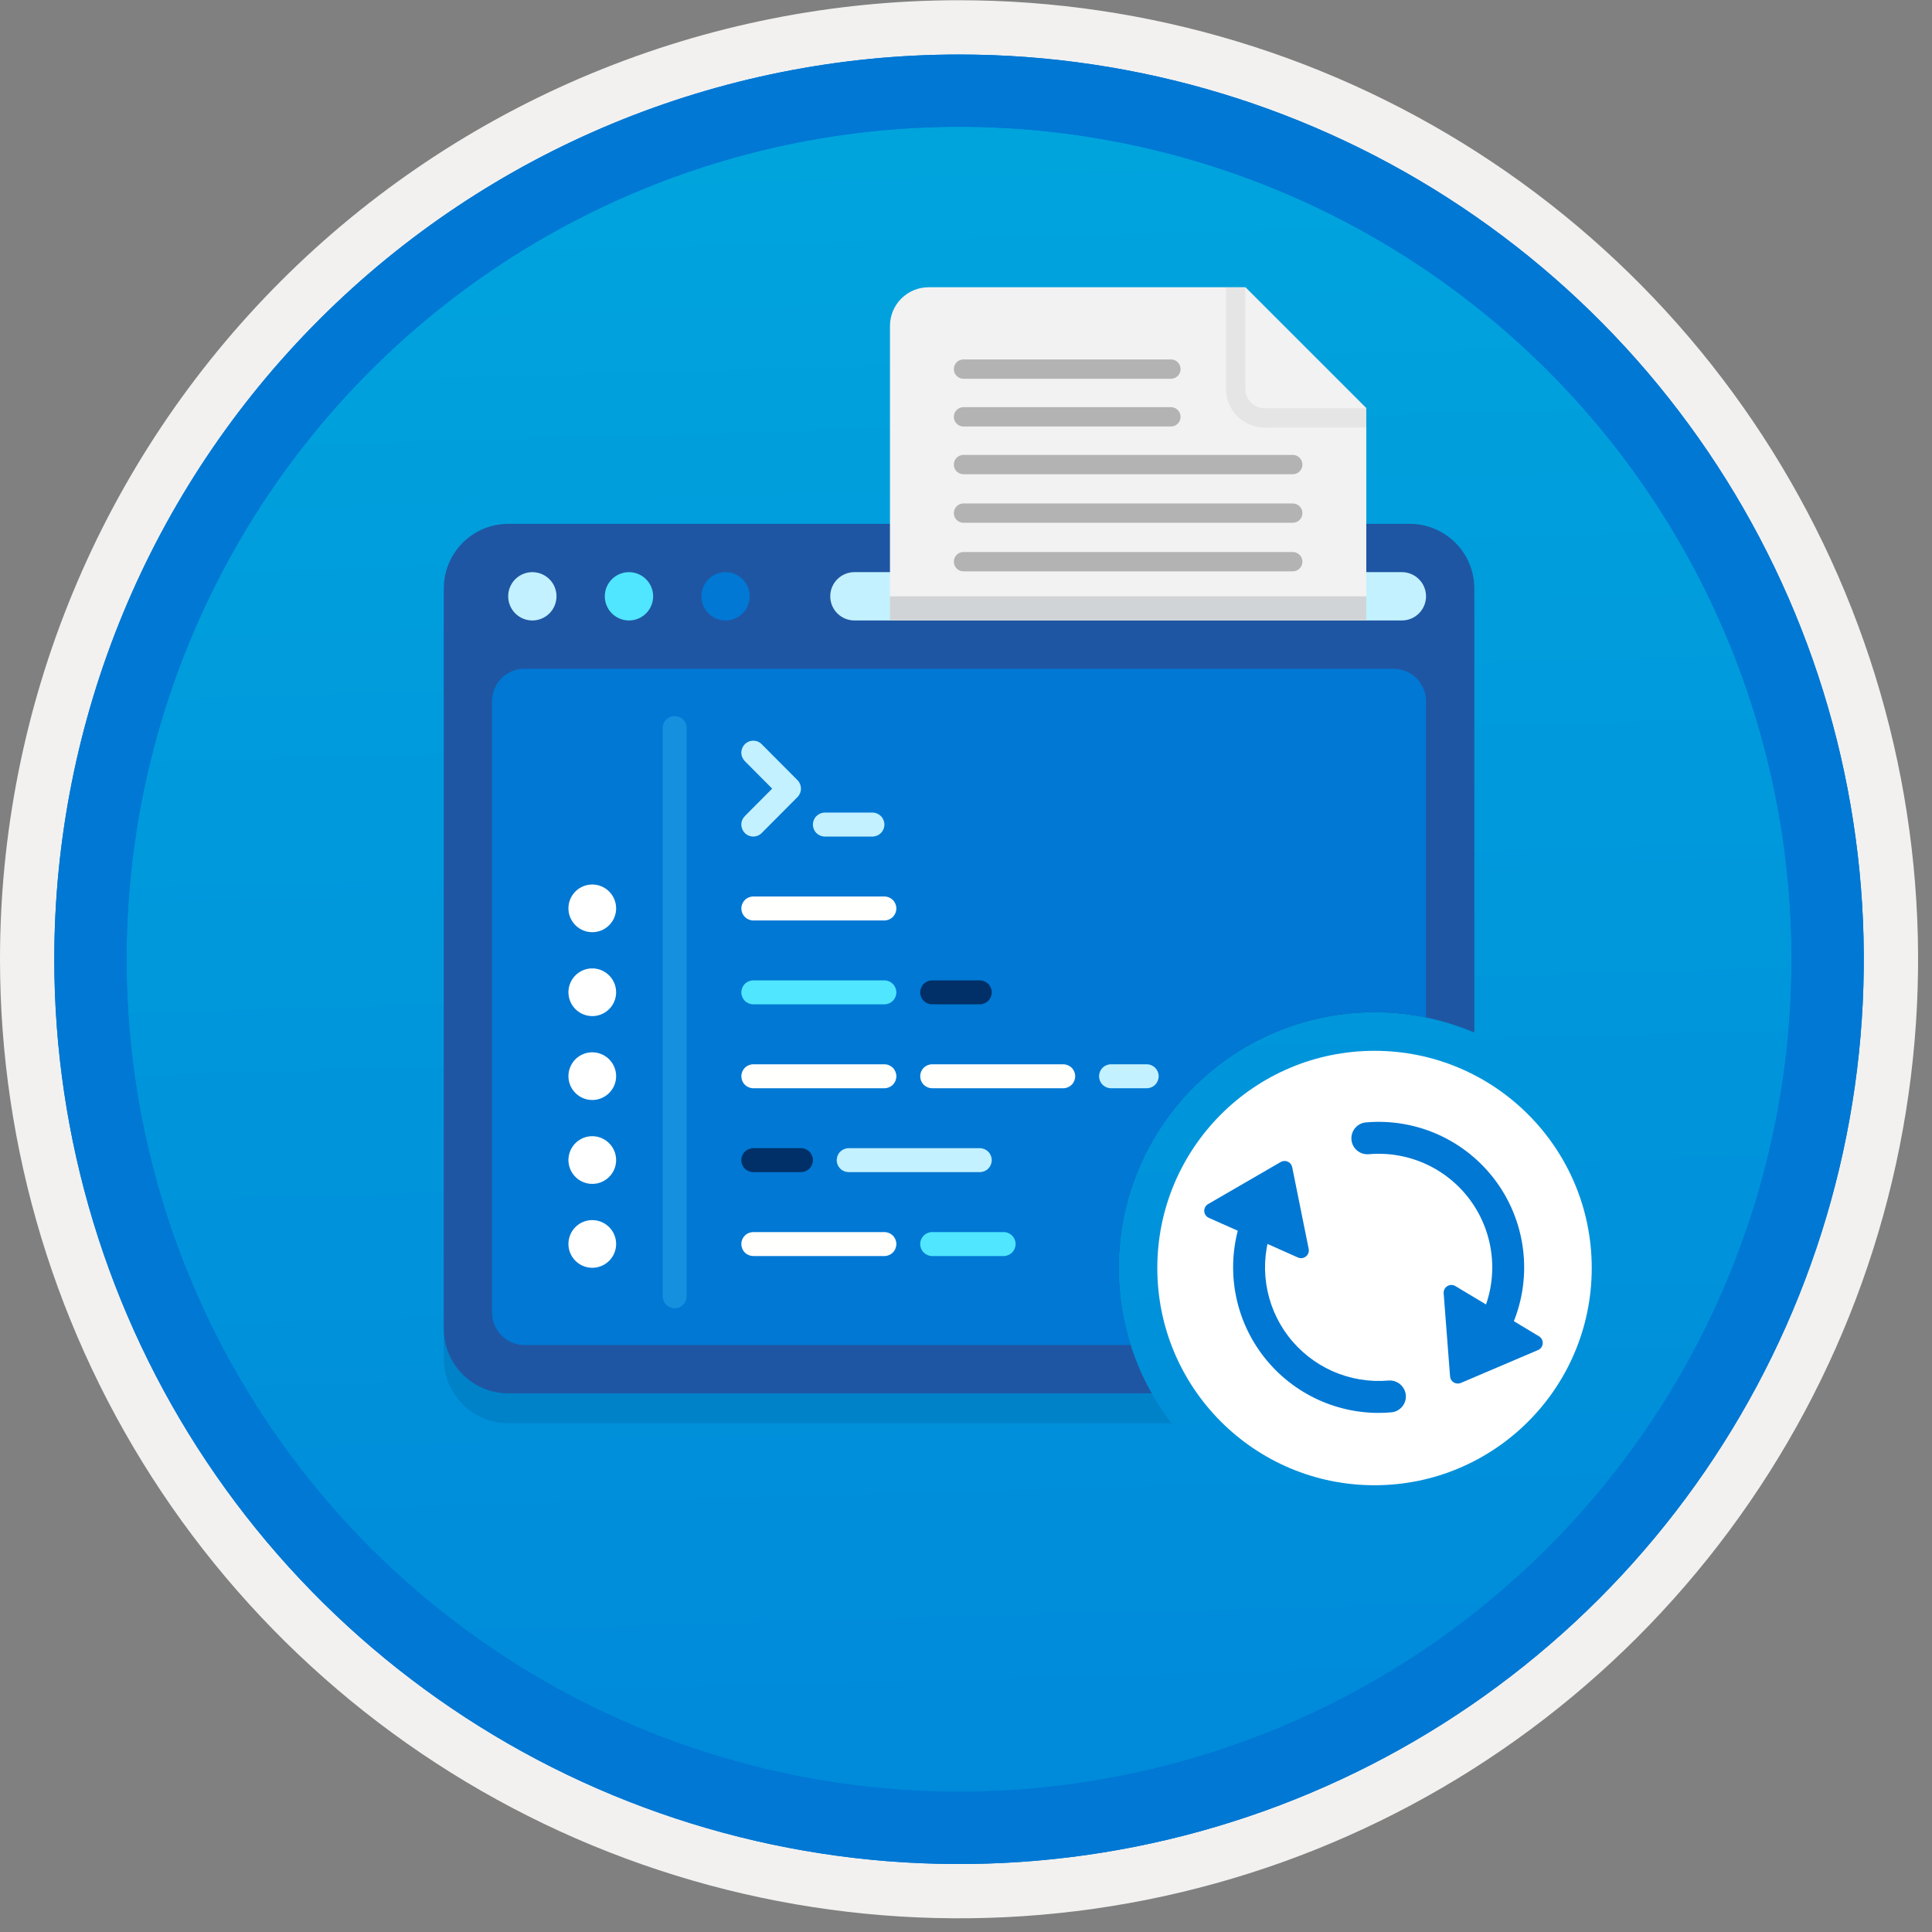 <svg width="100" height="100" viewBox="0 0 100 100" fill="none" xmlns="http://www.w3.org/2000/svg">
<rect x="0" y="0" width="100" height="100" fill="#808080" stroke="none"/>
<g clip-path="url(#clip0)">
<path d="M49.64 96.462C40.382 96.462 31.332 93.716 23.634 88.573C15.936 83.429 9.936 76.119 6.393 67.565C2.85 59.012 1.923 49.6 3.73 40.52C5.536 31.439 9.994 23.099 16.541 16.552C23.087 10.006 31.428 5.547 40.508 3.741C49.588 1.935 59 2.862 67.554 6.405C76.107 9.948 83.418 15.948 88.561 23.646C93.705 31.343 96.45 40.394 96.45 49.652C96.451 55.799 95.24 61.886 92.888 67.566C90.536 73.245 87.088 78.406 82.741 82.752C78.394 87.099 73.234 90.547 67.554 92.9C61.875 95.252 55.788 96.462 49.64 96.462V96.462Z" fill="url(#paint0_linear)"/>
<path fill-rule="evenodd" clip-rule="evenodd" d="M95.54 49.652C95.54 58.73 92.848 67.604 87.805 75.152C82.761 82.701 75.592 88.584 67.205 92.058C58.818 95.532 49.589 96.441 40.685 94.67C31.782 92.899 23.603 88.527 17.184 82.108C10.765 75.689 6.393 67.51 4.622 58.606C2.851 49.703 3.76 40.474 7.234 32.087C10.708 23.699 16.591 16.531 24.139 11.487C31.688 6.444 40.562 3.752 49.64 3.752C55.668 3.752 61.636 4.939 67.205 7.246C72.774 9.552 77.834 12.933 82.096 17.195C86.359 21.458 89.74 26.518 92.046 32.087C94.353 37.655 95.54 43.624 95.54 49.652V49.652ZM49.64 0.012C59.458 0.012 69.055 2.923 77.219 8.378C85.382 13.832 91.744 21.585 95.501 30.655C99.259 39.726 100.242 49.707 98.326 59.336C96.411 68.965 91.683 77.81 84.741 84.752C77.799 91.695 68.954 96.422 59.324 98.338C49.695 100.253 39.714 99.27 30.644 95.513C21.573 91.756 13.82 85.394 8.366 77.23C2.911 69.067 9.19155e-05 59.47 9.19155e-05 49.652C-0.001 43.133 1.283 36.677 3.777 30.654C6.271 24.631 9.928 19.159 14.538 14.549C19.147 9.94 24.62 6.283 30.643 3.789C36.666 1.294 43.121 0.011 49.64 0.012V0.012Z" fill="#F2F1F0"/>
<path fill-rule="evenodd" clip-rule="evenodd" d="M92.73 49.652C92.73 58.174 90.203 66.505 85.468 73.591C80.733 80.677 74.003 86.2 66.129 89.462C58.256 92.723 49.592 93.576 41.233 91.914C32.875 90.251 25.197 86.147 19.171 80.121C13.144 74.095 9.04 66.417 7.378 58.058C5.715 49.7 6.568 41.036 9.83 33.162C13.091 25.288 18.614 18.559 25.7 13.824C32.786 9.089 41.117 6.562 49.64 6.562C55.298 6.561 60.902 7.676 66.13 9.841C71.358 12.007 76.108 15.181 80.11 19.182C84.111 23.183 87.285 27.933 89.45 33.162C91.616 38.39 92.73 43.993 92.73 49.652V49.652ZM49.64 2.822C58.902 2.822 67.956 5.568 75.657 10.714C83.358 15.86 89.361 23.174 92.905 31.731C96.449 40.288 97.377 49.704 95.57 58.788C93.763 67.872 89.303 76.216 82.754 82.766C76.204 89.315 67.86 93.775 58.776 95.582C49.692 97.389 40.276 96.462 31.719 92.917C23.162 89.373 15.848 83.37 10.702 75.669C5.556 67.968 2.81 58.914 2.81 49.652C2.811 37.232 7.745 25.321 16.527 16.539C25.309 7.757 37.22 2.823 49.64 2.822V2.822Z" fill="#0078D4"/>
<path fill-rule="evenodd" clip-rule="evenodd" d="M92.73 49.652C92.73 58.174 90.203 66.505 85.468 73.591C80.733 80.677 74.003 86.2 66.129 89.462C58.256 92.723 49.592 93.576 41.233 91.914C32.875 90.251 25.197 86.147 19.171 80.121C13.144 74.095 9.04 66.417 7.378 58.058C5.715 49.7 6.568 41.036 9.83 33.162C13.091 25.288 18.614 18.559 25.7 13.824C32.786 9.089 41.117 6.562 49.64 6.562C55.298 6.561 60.902 7.676 66.13 9.841C71.358 12.007 76.108 15.181 80.11 19.182C84.111 23.183 87.285 27.933 89.45 33.162C91.616 38.39 92.73 43.993 92.73 49.652V49.652ZM49.64 2.822C58.902 2.822 67.956 5.568 75.657 10.714C83.358 15.86 89.361 23.174 92.905 31.731C96.449 40.288 97.377 49.704 95.57 58.788C93.763 67.872 89.303 76.216 82.754 82.766C76.204 89.315 67.86 93.775 58.776 95.582C49.692 97.389 40.276 96.462 31.719 92.917C23.162 89.373 15.848 83.37 10.702 75.669C5.556 67.968 2.81 58.914 2.81 49.652C2.811 37.232 7.745 25.321 16.527 16.539C25.309 7.757 37.22 2.823 49.64 2.822V2.822Z" fill="#0078D4"/>
<path opacity="0.15" fill-rule="evenodd" clip-rule="evenodd" d="M57.902 65.633C57.902 63.447 58.443 61.294 59.478 59.367C60.513 57.441 62.008 55.8 63.831 54.593C65.654 53.385 67.748 52.648 69.926 52.447C72.103 52.246 74.297 52.587 76.31 53.44V31.996C76.308 31.113 75.956 30.266 75.331 29.641C74.706 29.017 73.86 28.665 72.976 28.662H26.304C25.421 28.665 24.574 29.017 23.95 29.641C23.325 30.266 22.973 31.113 22.97 31.996V70.334C22.973 71.217 23.325 72.064 23.95 72.688C24.574 73.313 25.421 73.665 26.304 73.668H60.642C58.866 71.366 57.903 68.541 57.902 65.633V65.633Z" fill="#003067"/>
<path fill-rule="evenodd" clip-rule="evenodd" d="M57.902 65.633C57.902 63.447 58.443 61.294 59.478 59.367C60.513 57.441 62.008 55.8 63.831 54.593C65.654 53.385 67.748 52.648 69.926 52.447C72.103 52.246 74.297 52.587 76.31 53.44V30.448C76.308 29.564 75.956 28.718 75.331 28.093C74.706 27.469 73.86 27.117 72.976 27.114H26.304C25.421 27.117 24.574 27.469 23.95 28.093C23.325 28.718 22.973 29.564 22.97 30.448V68.786C22.973 69.669 23.325 70.516 23.95 71.14C24.574 71.765 25.421 72.117 26.304 72.119H59.612C58.491 70.141 57.902 67.907 57.902 65.633V65.633Z" fill="#1F56A3"/>
<path fill-rule="evenodd" clip-rule="evenodd" d="M57.902 65.633C57.903 63.669 58.341 61.728 59.185 59.954C60.028 58.179 61.255 56.614 62.778 55.372C64.3 54.131 66.08 53.243 67.988 52.774C69.896 52.305 71.885 52.266 73.809 52.66V36.282C73.808 35.84 73.632 35.417 73.32 35.104C73.007 34.792 72.584 34.616 72.143 34.615H27.137C26.696 34.616 26.272 34.792 25.96 35.104C25.648 35.417 25.472 35.84 25.47 36.282V67.952C25.472 68.394 25.648 68.817 25.96 69.129C26.272 69.442 26.696 69.618 27.137 69.619H58.518C58.11 68.33 57.902 66.986 57.902 65.633V65.633Z" fill="#0078D4"/>
<path fill-rule="evenodd" clip-rule="evenodd" d="M26.304 30.865C26.304 30.617 26.377 30.376 26.514 30.17C26.652 29.965 26.847 29.804 27.075 29.71C27.304 29.615 27.555 29.59 27.798 29.639C28.04 29.687 28.263 29.806 28.438 29.981C28.613 30.155 28.732 30.378 28.78 30.621C28.828 30.863 28.803 31.115 28.709 31.343C28.614 31.572 28.454 31.767 28.248 31.904C28.043 32.041 27.801 32.115 27.554 32.115C27.39 32.115 27.227 32.083 27.075 32.02C26.924 31.957 26.786 31.865 26.67 31.749C26.554 31.633 26.462 31.495 26.399 31.343C26.336 31.191 26.304 31.029 26.304 30.865V30.865Z" fill="#C3F1FF"/>
<path fill-rule="evenodd" clip-rule="evenodd" d="M31.305 30.865C31.305 30.617 31.378 30.376 31.516 30.17C31.653 29.965 31.849 29.804 32.077 29.71C32.305 29.615 32.557 29.59 32.799 29.639C33.042 29.687 33.264 29.806 33.439 29.981C33.614 30.155 33.733 30.378 33.782 30.621C33.83 30.863 33.805 31.115 33.71 31.343C33.616 31.572 33.456 31.767 33.25 31.904C33.044 32.041 32.803 32.115 32.555 32.115C32.391 32.115 32.229 32.083 32.077 32.02C31.925 31.957 31.787 31.865 31.671 31.749C31.555 31.633 31.463 31.495 31.4 31.343C31.337 31.191 31.305 31.029 31.305 30.865V30.865Z" fill="#50E6FF"/>
<path fill-rule="evenodd" clip-rule="evenodd" d="M36.305 30.865C36.305 30.617 36.379 30.376 36.516 30.17C36.653 29.965 36.849 29.804 37.077 29.71C37.306 29.615 37.557 29.59 37.799 29.639C38.042 29.687 38.265 29.806 38.439 29.981C38.614 30.155 38.733 30.378 38.782 30.621C38.83 30.863 38.805 31.115 38.71 31.343C38.616 31.572 38.456 31.767 38.25 31.904C38.044 32.041 37.803 32.115 37.555 32.115C37.391 32.115 37.229 32.083 37.077 32.02C36.925 31.957 36.788 31.865 36.671 31.749C36.555 31.633 36.463 31.495 36.4 31.343C36.338 31.191 36.305 31.029 36.305 30.865V30.865Z" fill="#0078D4"/>
<path fill-rule="evenodd" clip-rule="evenodd" d="M72.56 32.115H44.224C43.892 32.115 43.574 31.983 43.34 31.749C43.105 31.514 42.974 31.196 42.974 30.865C42.974 30.533 43.105 30.215 43.34 29.981C43.574 29.746 43.892 29.614 44.224 29.614H72.56C72.892 29.614 73.21 29.746 73.444 29.981C73.679 30.215 73.811 30.533 73.811 30.865C73.811 31.196 73.679 31.514 73.444 31.749C73.21 31.983 72.892 32.115 72.56 32.115V32.115Z" fill="#C3F1FF"/>
<path fill-rule="evenodd" clip-rule="evenodd" d="M64.457 14.868H48.065C47.534 14.868 47.026 15.079 46.65 15.454C46.275 15.829 46.065 16.337 46.065 16.868V32.115H70.719V21.13L64.457 14.868Z" fill="#F2F2F2"/>
<path opacity="0.2" fill-rule="evenodd" clip-rule="evenodd" d="M65.458 22.13C64.928 22.129 64.419 21.918 64.044 21.544C63.669 21.169 63.458 20.66 63.458 20.13V14.868H64.457L70.719 21.13V22.13H65.458Z" fill="#B3B3B3"/>
<path fill-rule="evenodd" clip-rule="evenodd" d="M70.719 21.13H65.457C65.192 21.13 64.938 21.025 64.75 20.837C64.563 20.649 64.457 20.395 64.457 20.13V14.868L70.719 21.13Z" fill="#F2F2F2"/>
<path d="M49.871 24.046H66.912" stroke="#B3B3B3" stroke-miterlimit="10" stroke-linecap="round"/>
<path d="M49.871 26.559H66.912" stroke="#B3B3B3" stroke-miterlimit="10" stroke-linecap="round"/>
<path d="M49.871 29.072H66.912" stroke="#B3B3B3" stroke-miterlimit="10" stroke-linecap="round"/>
<path d="M49.871 21.575H60.606" stroke="#B3B3B3" stroke-miterlimit="10" stroke-linecap="round"/>
<path d="M49.871 19.104H60.606" stroke="#B3B3B3" stroke-miterlimit="10" stroke-linecap="round"/>
<path opacity="0.15" d="M70.719 30.864H46.065V32.115H70.719V30.864Z" fill="#182A37"/>
<path d="M71.145 76.876C77.354 76.876 82.388 71.843 82.388 65.633C82.388 59.424 77.354 54.39 71.145 54.39C64.936 54.39 59.902 59.424 59.902 65.633C59.902 71.843 64.936 76.876 71.145 76.876Z" fill="white"/>
<path d="M77.338 69.462C77.196 69.461 77.057 69.425 76.934 69.356C76.811 69.287 76.708 69.187 76.634 69.067C76.56 68.946 76.519 68.809 76.513 68.668C76.507 68.527 76.538 68.386 76.602 68.26C77.077 67.325 77.293 66.28 77.227 65.233C77.162 64.187 76.818 63.176 76.231 62.307C75.644 61.438 74.835 60.742 73.888 60.291C72.941 59.84 71.891 59.65 70.846 59.742C70.628 59.761 70.411 59.692 70.243 59.551C70.075 59.411 69.97 59.209 69.951 58.99C69.932 58.772 70 58.555 70.141 58.387C70.282 58.219 70.483 58.114 70.702 58.095C72.04 57.978 73.386 58.221 74.599 58.799C75.811 59.377 76.848 60.27 77.6 61.383C78.352 62.496 78.792 63.791 78.876 65.132C78.96 66.472 78.683 67.811 78.075 69.01C78.006 69.146 77.9 69.26 77.77 69.34C77.64 69.42 77.49 69.462 77.338 69.462V69.462Z" fill="#0078D4"/>
<path d="M71.344 73.132C70.129 73.129 68.933 72.832 67.857 72.267C66.781 71.701 65.858 70.884 65.166 69.885C64.474 68.886 64.035 67.734 63.884 66.528C63.734 65.323 63.877 64.098 64.302 62.96C64.34 62.858 64.398 62.765 64.472 62.686C64.546 62.606 64.635 62.542 64.734 62.498C64.832 62.453 64.939 62.428 65.047 62.424C65.156 62.42 65.264 62.438 65.365 62.476C65.467 62.514 65.56 62.571 65.639 62.645C65.719 62.719 65.782 62.808 65.827 62.907C65.872 63.006 65.897 63.112 65.901 63.221C65.905 63.329 65.887 63.437 65.849 63.539C65.502 64.469 65.395 65.472 65.54 66.454C65.685 67.437 66.076 68.367 66.677 69.157C67.278 69.947 68.07 70.573 68.978 70.975C69.885 71.377 70.88 71.542 71.87 71.456C72.088 71.439 72.303 71.509 72.47 71.649C72.638 71.79 72.743 71.99 72.765 72.207C72.784 72.425 72.716 72.642 72.575 72.81C72.434 72.978 72.233 73.083 72.014 73.102C71.79 73.122 71.567 73.132 71.344 73.132Z" fill="#0078D4"/>
<path d="M62.531 62.323L66.29 60.145C66.345 60.114 66.407 60.095 66.471 60.092C66.534 60.089 66.598 60.101 66.656 60.127C66.714 60.153 66.765 60.193 66.804 60.242C66.844 60.292 66.871 60.351 66.884 60.413L67.737 64.643C67.751 64.715 67.746 64.789 67.721 64.859C67.695 64.928 67.652 64.989 67.594 65.034C67.537 65.081 67.468 65.11 67.395 65.119C67.322 65.129 67.248 65.118 67.181 65.088L62.569 63.036C62.501 63.006 62.444 62.958 62.402 62.897C62.36 62.836 62.336 62.765 62.332 62.691C62.328 62.617 62.344 62.544 62.379 62.479C62.414 62.414 62.467 62.36 62.531 62.323V62.323Z" fill="#0078D4"/>
<path d="M79.608 69.878L75.612 71.581C75.553 71.606 75.49 71.617 75.426 71.612C75.363 71.608 75.301 71.588 75.247 71.555C75.192 71.522 75.147 71.476 75.113 71.422C75.08 71.368 75.06 71.307 75.055 71.243L74.724 66.941C74.719 66.868 74.733 66.794 74.766 66.729C74.8 66.663 74.85 66.608 74.913 66.57C74.976 66.531 75.047 66.51 75.121 66.51C75.195 66.509 75.267 66.529 75.33 66.567L79.658 69.166C79.721 69.204 79.772 69.258 79.807 69.324C79.841 69.389 79.856 69.463 79.851 69.537C79.846 69.61 79.821 69.681 79.778 69.741C79.735 69.802 79.676 69.849 79.608 69.878V69.878Z" fill="#0078D4"/>
<path fill-rule="evenodd" clip-rule="evenodd" d="M31.891 47.022C31.89 47.266 31.816 47.504 31.68 47.706C31.543 47.908 31.35 48.066 31.125 48.158C30.899 48.251 30.651 48.274 30.412 48.226C30.173 48.177 29.953 48.059 29.782 47.886C29.61 47.714 29.492 47.494 29.445 47.254C29.398 47.015 29.423 46.767 29.517 46.542C29.61 46.317 29.769 46.124 29.971 45.989C30.174 45.854 30.413 45.782 30.657 45.782C30.985 45.782 31.299 45.914 31.531 46.146C31.762 46.379 31.892 46.694 31.891 47.022V47.022Z" fill="white"/>
<path fill-rule="evenodd" clip-rule="evenodd" d="M31.891 51.365C31.89 51.609 31.816 51.847 31.68 52.049C31.544 52.251 31.35 52.408 31.125 52.501C30.899 52.593 30.651 52.617 30.412 52.568C30.173 52.52 29.953 52.402 29.782 52.229C29.61 52.056 29.493 51.836 29.445 51.597C29.398 51.358 29.423 51.11 29.517 50.885C29.61 50.659 29.769 50.467 29.971 50.332C30.174 50.196 30.413 50.124 30.657 50.124C30.985 50.125 31.299 50.256 31.531 50.489C31.762 50.721 31.892 51.036 31.891 51.365V51.365Z" fill="white"/>
<path fill-rule="evenodd" clip-rule="evenodd" d="M31.891 55.707C31.89 55.951 31.816 56.189 31.68 56.391C31.543 56.593 31.35 56.751 31.125 56.843C30.899 56.936 30.651 56.959 30.412 56.911C30.173 56.862 29.953 56.744 29.782 56.572C29.61 56.399 29.492 56.179 29.445 55.939C29.398 55.7 29.423 55.452 29.517 55.227C29.61 55.002 29.769 54.809 29.971 54.674C30.174 54.539 30.413 54.467 30.657 54.467C30.985 54.468 31.299 54.599 31.531 54.831C31.762 55.064 31.892 55.379 31.891 55.707V55.707Z" fill="white"/>
<path fill-rule="evenodd" clip-rule="evenodd" d="M31.891 60.05C31.89 60.294 31.816 60.532 31.68 60.734C31.544 60.936 31.35 61.093 31.125 61.186C30.899 61.278 30.651 61.302 30.412 61.253C30.173 61.205 29.953 61.087 29.782 60.914C29.61 60.741 29.493 60.521 29.445 60.282C29.398 60.043 29.423 59.795 29.517 59.57C29.61 59.344 29.769 59.152 29.971 59.017C30.174 58.881 30.413 58.809 30.657 58.809C30.985 58.81 31.299 58.941 31.531 59.174C31.762 59.407 31.892 59.722 31.891 60.05V60.05Z" fill="white"/>
<path fill-rule="evenodd" clip-rule="evenodd" d="M31.891 64.392C31.89 64.636 31.816 64.874 31.68 65.076C31.543 65.279 31.35 65.436 31.125 65.528C30.899 65.621 30.651 65.644 30.412 65.596C30.173 65.547 29.953 65.43 29.782 65.257C29.61 65.084 29.492 64.864 29.445 64.624C29.398 64.385 29.423 64.137 29.517 63.912C29.61 63.687 29.769 63.495 29.971 63.359C30.174 63.224 30.413 63.152 30.657 63.152C30.985 63.153 31.299 63.284 31.531 63.517C31.762 63.749 31.892 64.064 31.891 64.392V64.392Z" fill="white"/>
<path fill-rule="evenodd" clip-rule="evenodd" d="M45.778 65.013H38.989C38.825 65.012 38.667 64.946 38.551 64.83C38.436 64.714 38.371 64.556 38.371 64.392C38.371 64.228 38.436 64.071 38.551 63.955C38.667 63.838 38.825 63.773 38.989 63.772H45.778C45.942 63.773 46.099 63.838 46.215 63.955C46.331 64.071 46.395 64.228 46.395 64.392C46.395 64.556 46.331 64.714 46.215 64.83C46.099 64.946 45.942 65.012 45.778 65.013V65.013Z" fill="#FFFFFE"/>
<path fill-rule="evenodd" clip-rule="evenodd" d="M51.95 65.013H48.246C48.082 65.012 47.925 64.946 47.809 64.83C47.694 64.714 47.629 64.556 47.629 64.392C47.629 64.228 47.694 64.071 47.809 63.955C47.925 63.838 48.082 63.773 48.246 63.772H51.95C52.114 63.773 52.271 63.838 52.387 63.955C52.502 64.071 52.567 64.228 52.567 64.392C52.567 64.556 52.502 64.714 52.387 64.83C52.271 64.946 52.114 65.012 51.95 65.013Z" fill="#50E6FF"/>
<path fill-rule="evenodd" clip-rule="evenodd" d="M41.457 60.67H38.989C38.825 60.669 38.667 60.604 38.551 60.488C38.436 60.371 38.371 60.214 38.371 60.05C38.371 59.886 38.436 59.728 38.551 59.612C38.667 59.496 38.825 59.43 38.989 59.429H41.457C41.621 59.43 41.779 59.496 41.894 59.612C42.01 59.728 42.075 59.886 42.075 60.05C42.075 60.214 42.01 60.371 41.894 60.488C41.779 60.604 41.621 60.669 41.457 60.67V60.67Z" fill="#003067"/>
<path fill-rule="evenodd" clip-rule="evenodd" d="M45.778 56.328H38.989C38.825 56.327 38.668 56.261 38.552 56.145C38.437 56.029 38.372 55.871 38.372 55.707C38.372 55.543 38.437 55.386 38.552 55.27C38.668 55.154 38.825 55.088 38.989 55.087H45.778C45.942 55.088 46.099 55.154 46.214 55.27C46.33 55.386 46.395 55.543 46.395 55.707C46.395 55.871 46.33 56.029 46.214 56.145C46.099 56.261 45.942 56.327 45.778 56.328V56.328Z" fill="#FFFFFE"/>
<path fill-rule="evenodd" clip-rule="evenodd" d="M55.035 56.328H48.246C48.083 56.327 47.926 56.261 47.81 56.145C47.694 56.029 47.63 55.871 47.63 55.707C47.63 55.543 47.694 55.386 47.81 55.27C47.926 55.154 48.083 55.088 48.246 55.087H55.035C55.199 55.088 55.356 55.154 55.472 55.27C55.587 55.386 55.652 55.543 55.652 55.707C55.652 55.871 55.587 56.029 55.472 56.145C55.356 56.261 55.199 56.327 55.035 56.328Z" fill="#FFFFFE"/>
<path fill-rule="evenodd" clip-rule="evenodd" d="M59.356 56.328H57.504C57.34 56.327 57.183 56.261 57.068 56.145C56.952 56.029 56.887 55.871 56.887 55.707C56.887 55.543 56.952 55.386 57.068 55.27C57.183 55.154 57.34 55.088 57.504 55.087H59.356C59.52 55.088 59.677 55.154 59.792 55.27C59.908 55.386 59.973 55.543 59.973 55.707C59.973 55.871 59.908 56.029 59.792 56.145C59.677 56.261 59.52 56.327 59.356 56.328V56.328Z" fill="#C3F1FF"/>
<path fill-rule="evenodd" clip-rule="evenodd" d="M50.715 60.67H43.926C43.762 60.669 43.605 60.604 43.489 60.488C43.373 60.371 43.308 60.214 43.308 60.05C43.308 59.886 43.373 59.728 43.489 59.612C43.605 59.496 43.762 59.43 43.926 59.429H50.715C50.879 59.43 51.036 59.496 51.152 59.612C51.268 59.728 51.333 59.886 51.333 60.05C51.333 60.214 51.268 60.371 51.152 60.488C51.036 60.604 50.879 60.669 50.715 60.67H50.715Z" fill="#C3F1FF"/>
<path fill-rule="evenodd" clip-rule="evenodd" d="M50.715 51.985H48.246C48.082 51.984 47.925 51.919 47.809 51.803C47.694 51.686 47.629 51.529 47.629 51.365C47.629 51.201 47.694 51.043 47.809 50.927C47.925 50.811 48.082 50.745 48.246 50.744H50.715C50.879 50.745 51.036 50.811 51.152 50.927C51.268 51.043 51.333 51.201 51.333 51.365C51.333 51.529 51.268 51.686 51.152 51.803C51.036 51.919 50.879 51.984 50.715 51.985V51.985Z" fill="#003067"/>
<path fill-rule="evenodd" clip-rule="evenodd" d="M45.778 51.985H38.989C38.825 51.984 38.667 51.919 38.551 51.803C38.436 51.686 38.371 51.529 38.371 51.365C38.371 51.201 38.436 51.043 38.551 50.927C38.667 50.811 38.825 50.745 38.989 50.744H45.778C45.942 50.745 46.099 50.811 46.215 50.927C46.331 51.043 46.395 51.201 46.395 51.365C46.395 51.529 46.331 51.686 46.215 51.803C46.099 51.919 45.942 51.984 45.778 51.985V51.985Z" fill="#50E6FF"/>
<path fill-rule="evenodd" clip-rule="evenodd" d="M45.778 47.643H38.989C38.825 47.642 38.668 47.576 38.552 47.46C38.437 47.343 38.372 47.186 38.372 47.022C38.372 46.858 38.437 46.701 38.552 46.585C38.668 46.469 38.825 46.403 38.989 46.402H45.778C45.942 46.403 46.099 46.469 46.214 46.585C46.33 46.701 46.395 46.858 46.395 47.022C46.395 47.186 46.33 47.343 46.214 47.46C46.099 47.576 45.942 47.642 45.778 47.643V47.643Z" fill="#FFFFFE"/>
<path fill-rule="evenodd" clip-rule="evenodd" d="M34.3 67.101V37.679C34.301 37.515 34.366 37.358 34.483 37.242C34.599 37.126 34.756 37.061 34.92 37.061C35.084 37.061 35.242 37.126 35.358 37.242C35.474 37.358 35.54 37.515 35.541 37.679V67.101C35.54 67.265 35.474 67.422 35.358 67.538C35.242 67.653 35.084 67.719 34.92 67.719C34.756 67.719 34.599 67.653 34.483 67.538C34.366 67.422 34.301 67.265 34.3 67.101V67.101Z" fill="#1490DF"/>
<path fill-rule="evenodd" clip-rule="evenodd" d="M38.989 43.3C38.908 43.3 38.827 43.284 38.752 43.253C38.678 43.222 38.609 43.176 38.552 43.118C38.437 43.002 38.371 42.844 38.371 42.68C38.371 42.515 38.437 42.358 38.552 42.241L39.968 40.819L38.552 39.396C38.437 39.279 38.371 39.122 38.371 38.957C38.371 38.793 38.437 38.635 38.552 38.519C38.609 38.461 38.678 38.415 38.752 38.384C38.827 38.353 38.908 38.337 38.989 38.337C39.07 38.337 39.15 38.353 39.225 38.384C39.3 38.415 39.368 38.461 39.425 38.519L41.277 40.38C41.393 40.496 41.458 40.654 41.458 40.819C41.458 40.983 41.393 41.141 41.277 41.257L39.425 43.118C39.368 43.176 39.3 43.222 39.225 43.253C39.15 43.284 39.07 43.3 38.989 43.3V43.3Z" fill="#C3F1FF"/>
<path fill-rule="evenodd" clip-rule="evenodd" d="M45.16 43.3H42.692C42.528 43.299 42.371 43.233 42.255 43.117C42.14 43.001 42.075 42.843 42.075 42.679C42.075 42.516 42.14 42.358 42.255 42.242C42.371 42.126 42.528 42.06 42.692 42.059H45.16C45.324 42.06 45.481 42.126 45.597 42.242C45.712 42.358 45.777 42.516 45.777 42.679C45.777 42.843 45.712 43.001 45.597 43.117C45.481 43.233 45.324 43.299 45.16 43.3V43.3Z" fill="#C3F1FF"/>
</g>
<defs>
<linearGradient id="paint0_linear" x1="47.87" y1="-15.141" x2="51.853" y2="130.627" gradientUnits="userSpaceOnUse">
<stop stop-color="#00ABDE"/>
<stop offset="1" stop-color="#007ED8"/>
</linearGradient>
<clipPath id="clip0">
<rect width="99.28" height="99.28" fill="white" transform="translate(9.15527e-05 0.012)"/>
</clipPath>
</defs>
</svg>
